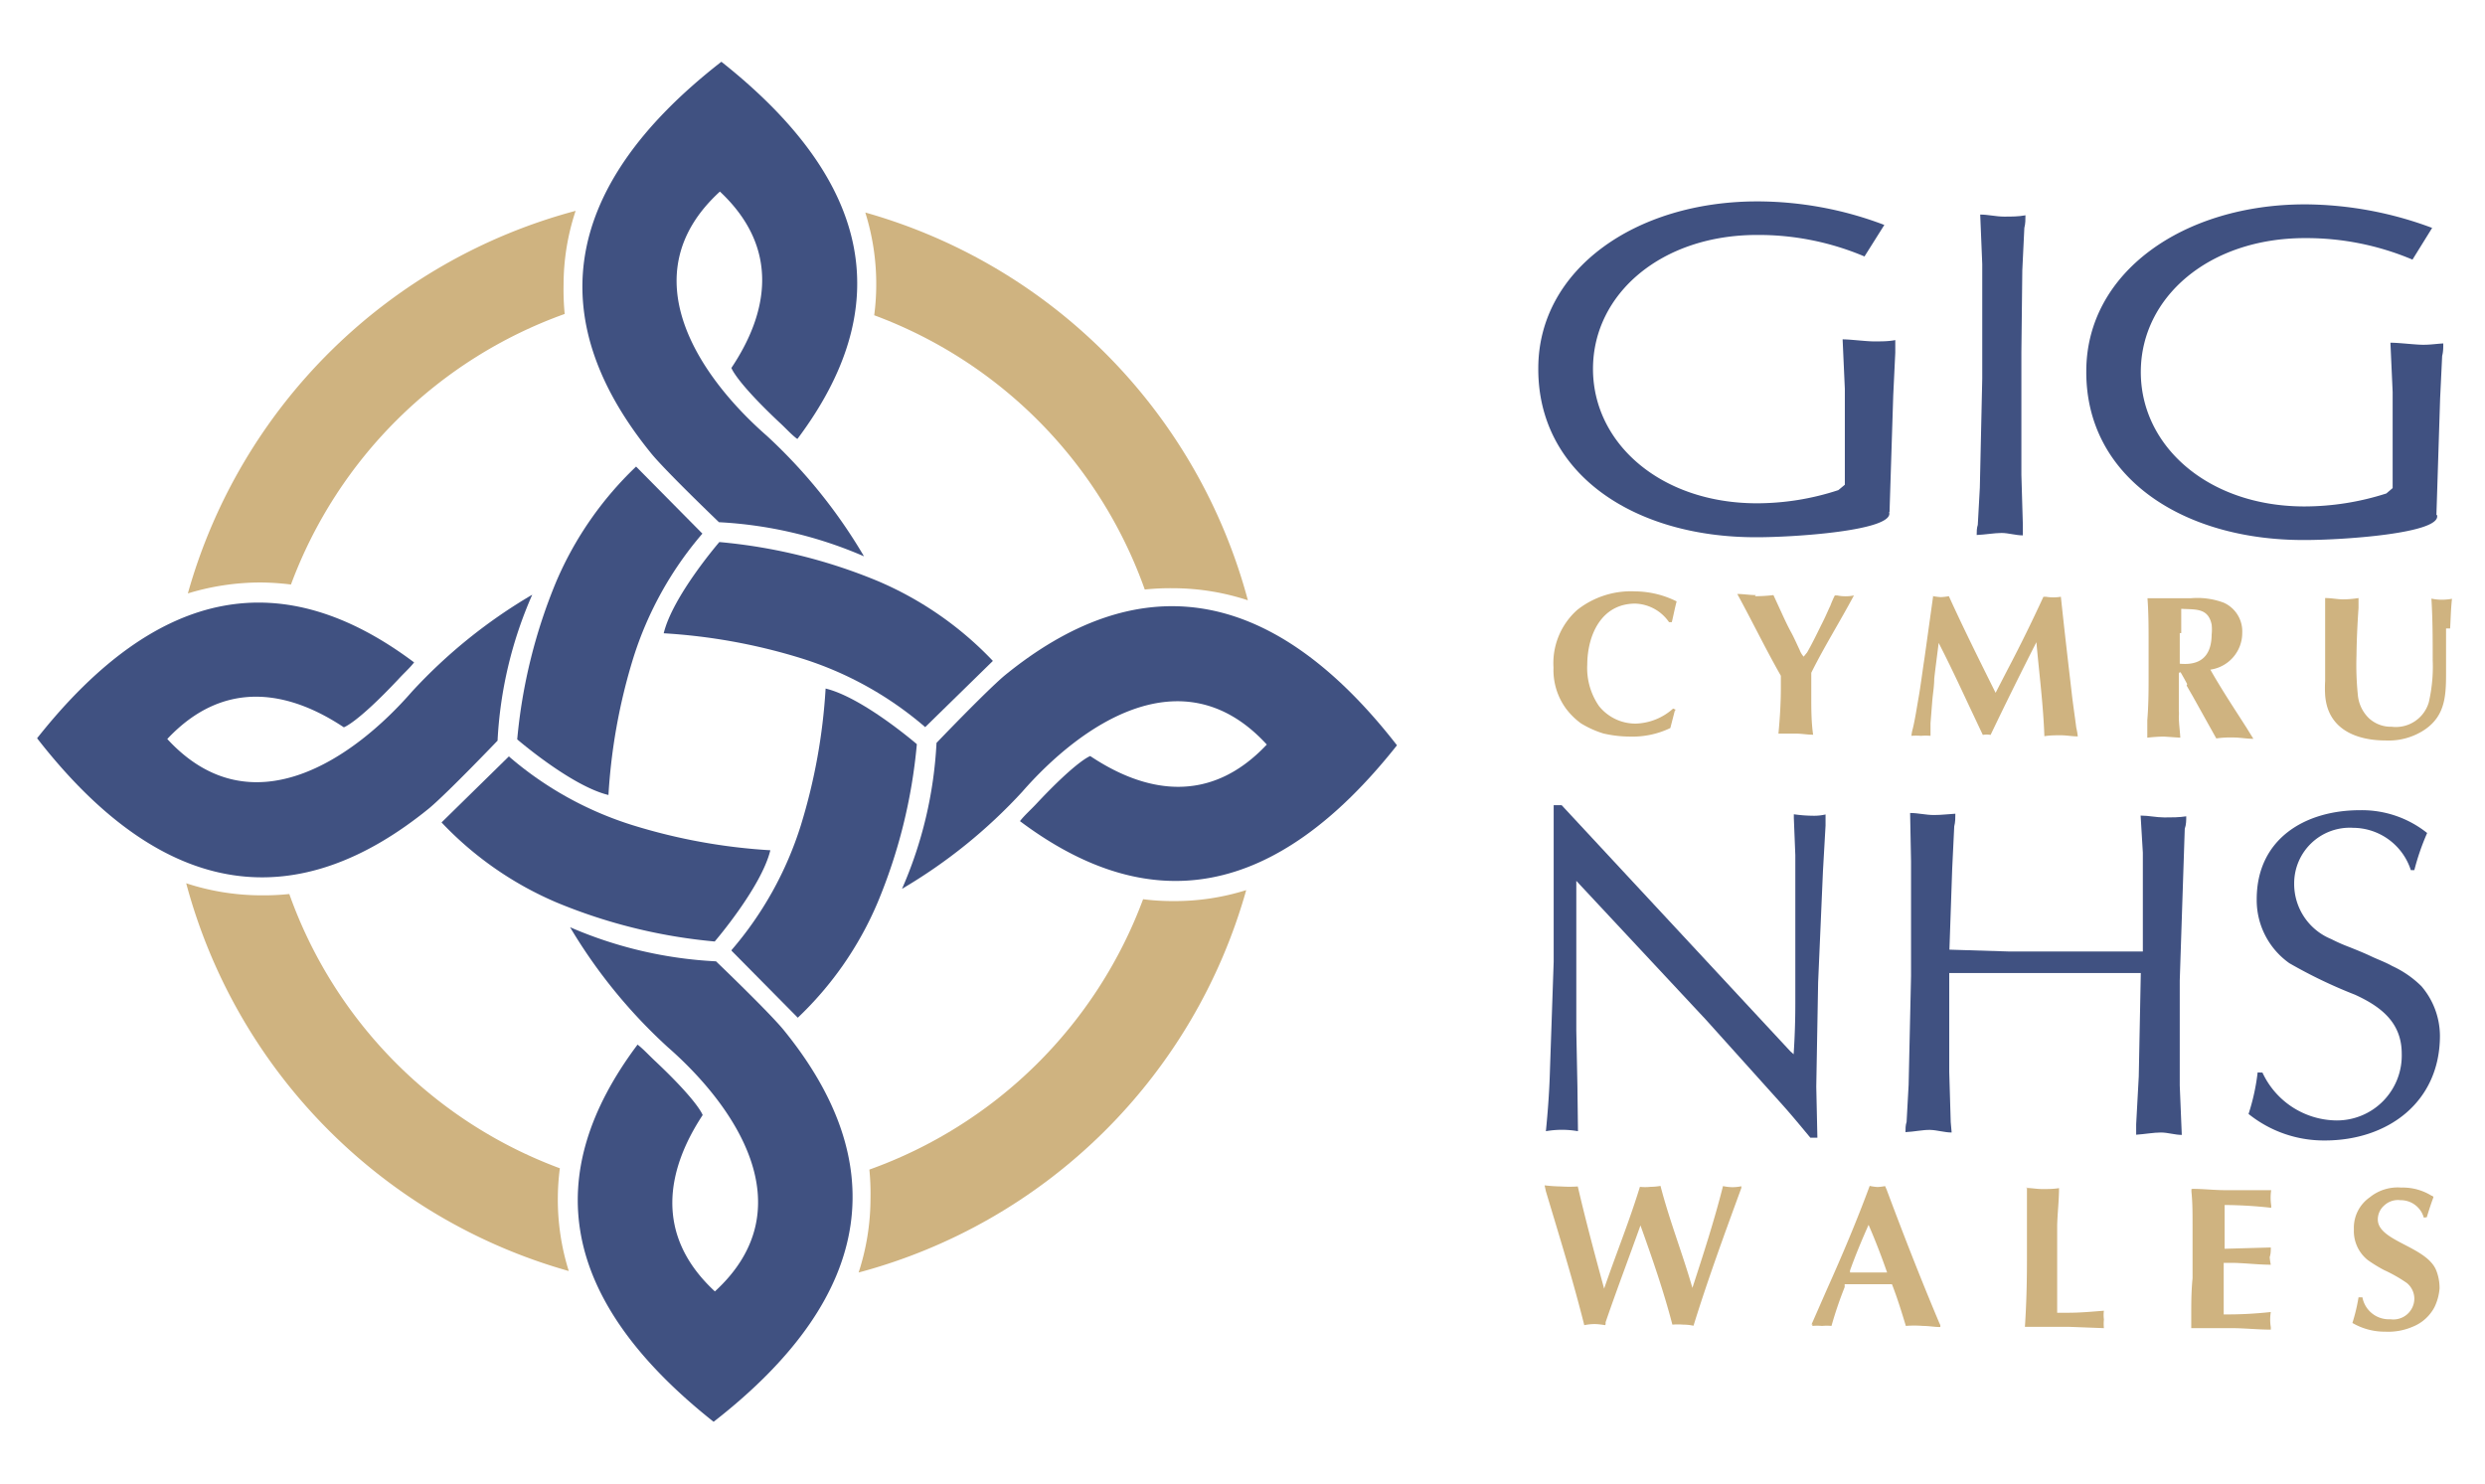 <svg id="Layer_1" data-name="Layer 1" xmlns="http://www.w3.org/2000/svg" viewBox="0 0 134 80"><defs><style>.cls-1{fill:#405181;}.cls-2{fill:#cfb380;}</style></defs><title>AA_NHS_Platform logos_FA</title><path class="cls-1" d="M43,23.67c5.25-7,4.23-13.74-4.1-20.34-9,7-9.43,14.2-3.76,21.15.83,1,3.63,3.68,3.63,3.68A22.55,22.55,0,0,1,46.59,30a28.4,28.4,0,0,0-5.23-6.49c-3.55-3.1-7.5-8.64-2.54-13.18,3.31,3.1,2.56,6.61.62,9.51,0,0,.22.71,2.58,2.93.35.32.61.62.93.87"/><path class="cls-1" d="M37.88,28.77a19,19,0,0,0-3.73,6.71,31.29,31.29,0,0,0-1.34,7.39c-2-.48-4.92-3-4.92-3A29,29,0,0,1,30,31.35a18.69,18.69,0,0,1,4.3-6.19l3.57,3.61Z"/><path class="cls-1" d="M22.33,35.72c-7-5.25-13.74-4.23-20.33,4.09,7,9,14.19,9.44,21.15,3.77,1-.84,3.68-3.64,3.68-3.64a22.31,22.31,0,0,1,1.87-7.87,28.18,28.18,0,0,0-6.49,5.23c-3.1,3.56-8.64,7.5-13.19,2.55,3.11-3.31,6.62-2.56,9.52-.63,0,0,.7-.21,2.93-2.58.31-.34.62-.61.86-.92"/><path class="cls-1" d="M27.44,40.79a18.76,18.76,0,0,0,6.71,3.72,31.29,31.29,0,0,0,7.39,1.34c-.49,2-3,4.92-3,4.92A29,29,0,0,1,30,48.66a18.52,18.52,0,0,1-6.19-4.31Z"/><path class="cls-1" d="M34.38,56.33c-5.25,7-4.23,13.74,4.1,20.34,9-7,9.43-14.2,3.76-21.15-.83-1-3.63-3.68-3.63-3.68A22.55,22.55,0,0,1,30.74,50,28.4,28.4,0,0,0,36,56.46c3.55,3.1,7.5,8.64,2.55,13.18C35.2,66.54,36,63,37.89,60.13c0,0-.22-.71-2.58-2.93-.34-.32-.61-.62-.93-.87"/><path class="cls-1" d="M39.45,51.23a19,19,0,0,0,3.73-6.71,31.29,31.29,0,0,0,1.34-7.39c2,.48,4.92,3,4.92,3a28.85,28.85,0,0,1-2.12,8.55,18.51,18.51,0,0,1-4.3,6.2l-3.57-3.61Z"/><path class="cls-1" d="M55,44.28c7,5.25,13.74,4.23,20.33-4.09-7-9-14.19-9.44-21.15-3.77-1,.84-3.68,3.64-3.68,3.64a22.4,22.4,0,0,1-1.86,7.87,28.23,28.23,0,0,0,6.48-5.23c3.11-3.56,8.64-7.51,13.19-2.55-3.11,3.31-6.62,2.56-9.52.62,0,0-.7.22-2.92,2.59-.32.34-.63.61-.87.92"/><path class="cls-1" d="M49.89,39.21a18.76,18.76,0,0,0-6.71-3.72,31.29,31.29,0,0,0-7.39-1.34c.48-2,3-4.92,3-4.92a29,29,0,0,1,8.56,2.11,18.57,18.57,0,0,1,6.19,4.3Z"/><path class="cls-2" d="M10.13,32a13.46,13.46,0,0,1,3.94-.59,14.37,14.37,0,0,1,1.62.11A24.59,24.59,0,0,1,30.45,16.93a13.39,13.39,0,0,1-.06-1.56,12.65,12.65,0,0,1,.65-4A29.65,29.65,0,0,0,10.13,32"/><path class="cls-2" d="M30.67,68.54a12.87,12.87,0,0,1-.59-3.94A12.63,12.63,0,0,1,30.19,63,24.54,24.54,0,0,1,15.6,48.21a13.37,13.37,0,0,1-1.56.07,13,13,0,0,1-4-.65A29.7,29.7,0,0,0,30.67,68.54"/><path class="cls-2" d="M67.2,48a12.83,12.83,0,0,1-3.94.59,12.36,12.36,0,0,1-1.62-.1A24.59,24.59,0,0,1,46.88,63.07a13.3,13.3,0,0,1,.06,1.55,12.9,12.9,0,0,1-.64,4A29.65,29.65,0,0,0,67.2,48"/><path class="cls-2" d="M46.66,11.46a12.87,12.87,0,0,1,.59,3.94A12.63,12.63,0,0,1,47.14,17,24.54,24.54,0,0,1,61.73,31.79a13.37,13.37,0,0,1,1.56-.07,13,13,0,0,1,4,.65A29.7,29.7,0,0,0,46.66,11.46"/><path class="cls-1" d="M83.78,51.81l0-8.39h.43L96.55,56.7l.17.15c.06-.91.09-1.83.09-2.74l0-8-.08-2,0-.2a7.85,7.85,0,0,0,1.08.08,2.7,2.7,0,0,0,.63-.07c0,.2,0,.4,0,.6l-.14,2.46-.26,6-.1,5.62L98,61.35h-.38c-.5-.6-1-1.21-1.52-1.79L92,55l-7-7.5L85,49.85c0,1.26,0,2.49,0,3.72v2l.06,3L85.09,61a5,5,0,0,0-1.73,0c.11-1.1.19-2.21.22-3.32l.2-5.82Z"/><path class="cls-1" d="M105.11,52.35l0,5.45.08,2.71.05.56c-.38,0-.78-.13-1.16-.14s-.87.1-1.33.12c0-.17,0-.38.06-.55l.11-2,.13-5.87v-1l0-5.17L103,43.84c.43,0,.85.11,1.28.11s.78-.05,1.16-.07c0,.22,0,.45-.06.68l-.11,2.28-.15,4.37,3.24.1,7.19,0,0-5.33-.12-2c.43,0,.85.1,1.28.1s.78,0,1.18-.06c0,.22,0,.45-.08.67l-.27,8.19,0,5.66.11,2.66c-.37,0-.75-.13-1.13-.13s-.88.09-1.33.12c0-.18,0-.38,0-.56l.14-2.58.11-5.58-10.48,0Z"/><path class="cls-1" d="M122,57.84A4.45,4.45,0,0,0,126,60.42a3.5,3.5,0,0,0,3.51-3.6c0-1.68-1.12-2.54-2.52-3.18a26.19,26.19,0,0,1-3.54-1.7,4.16,4.16,0,0,1-1.76-3.45c0-3.24,2.59-4.81,5.6-4.8a5.64,5.64,0,0,1,3.59,1.23,13,13,0,0,0-.69,2H130a3.29,3.29,0,0,0-3.11-2.28,3,3,0,0,0-3.18,3,3.21,3.21,0,0,0,2,3,9.18,9.18,0,0,0,1,.44c.37.15.75.3,1.13.48s.8.33,1.15.53a5.5,5.5,0,0,1,1.58,1.09,4.14,4.14,0,0,1,1,2.67c0,3.59-2.82,5.66-6.23,5.65a6.48,6.48,0,0,1-4.09-1.43,11.49,11.49,0,0,0,.49-2.24Z"/><path class="cls-2" d="M86.55,71.46A3.55,3.55,0,0,0,86,71.4a2.83,2.83,0,0,0-.57.06c-.61-2.43-1.35-4.82-2.07-7.22l-.07-.32a8.67,8.67,0,0,0,.89.06,6.88,6.88,0,0,0,.9,0c.43,1.85.92,3.68,1.42,5.51.63-1.84,1.36-3.63,1.93-5.49A2.67,2.67,0,0,0,89,64a3.29,3.29,0,0,0,.54-.05c.48,1.86,1.19,3.65,1.72,5.5.59-1.81,1.18-3.63,1.65-5.49a2.84,2.84,0,0,0,.5.06,2.63,2.63,0,0,0,.49-.05v.09C93,66.52,92.09,69,91.32,71.49a2.67,2.67,0,0,0-.56-.06,3.79,3.79,0,0,0-.58,0c-.47-1.81-1.09-3.59-1.72-5.35-.62,1.74-1.28,3.47-1.88,5.22l0,.11Z"/><path class="cls-2" d="M99.76,68.62h2c-.3-.86-.63-1.72-1-2.57-.36.81-.7,1.62-1,2.46l0,.1Zm-2.08,2.81.82-1.87c.83-1.85,1.62-3.71,2.32-5.61a2.83,2.83,0,0,0,.42.06,2.87,2.87,0,0,0,.41-.05l.08.18c.9,2.41,1.84,4.82,2.84,7.19l.06.13v.1c-.31,0-.63-.06-.94-.06a5.74,5.74,0,0,0-.92,0c-.23-.76-.46-1.51-.75-2.25-.4,0-.8,0-1.21,0H99.47l0,.16a21.4,21.4,0,0,0-.71,2.09,2.84,2.84,0,0,0-.51,0,3.05,3.05,0,0,0-.52,0v-.09Z"/><path class="cls-2" d="M109.24,64.06c.29,0,.59.06.89.06s.6,0,.9-.05c0,.66-.08,1.31-.1,2,0,.43,0,.85,0,1.28V69.4c0,.46,0,.93,0,1.39l.59,0c.65,0,1.29-.06,1.93-.11a1.83,1.83,0,0,0,0,.47,2.49,2.49,0,0,0,0,.47l-1.86-.07c-.5,0-1,0-1.49,0-.31,0-.61,0-.91,0,.08-1.19.11-2.37.11-3.56,0-.44,0-.88,0-1.32,0-.81,0-1.62,0-2.43v-.21Z"/><path class="cls-2" d="M118.24,64.11c.58,0,1.16.07,1.75.07.82,0,1.66,0,2.48,0a2.74,2.74,0,0,0,0,.81.7.7,0,0,1,0,.14,23.48,23.48,0,0,0-2.51-.15l0,1.14c0,.41,0,.82,0,1.22l2.49-.07c0,.18,0,.34-.06.52a2.9,2.9,0,0,0,.06.41c-.65,0-1.3-.08-2-.1h-.54c0,.46,0,.94,0,1.4s0,.92,0,1.38a21.72,21.72,0,0,0,2.54-.13,2.5,2.5,0,0,0,0,.82s0,.09,0,.13c-.66,0-1.33-.07-2-.08-.43,0-.86,0-1.29,0s-.65,0-1,0c0-.21,0-.42,0-.63,0-.68,0-1.36.07-2.06,0-.55,0-1.11,0-1.67V66c0-.57,0-1.17-.06-1.74v-.14Z"/><path class="cls-2" d="M130.7,65.66a1.29,1.29,0,0,0-1.26-.94,1.08,1.08,0,0,0-.88.29,1,1,0,0,0-.34.75c0,1.17,2.59,1.44,3.14,2.72a2.59,2.59,0,0,1,.19,1,2.86,2.86,0,0,1-.27,1,2.28,2.28,0,0,1-1.17,1.06,3.32,3.32,0,0,1-1.49.27,3.45,3.45,0,0,1-1.77-.47,9.54,9.54,0,0,0,.33-1.38h.21a1.45,1.45,0,0,0,1.51,1.18,1.13,1.13,0,0,0,1.29-1.1,1.1,1.1,0,0,0-.4-.85,7.82,7.82,0,0,0-1.23-.7,8,8,0,0,1-.88-.54,2,2,0,0,1-.75-1.65,2,2,0,0,1,.85-1.73,2.39,2.39,0,0,1,1.71-.53,2.94,2.94,0,0,1,1.63.44s.07,0,.1.08c-.13.35-.25.72-.36,1.08Z"/><path class="cls-2" d="M90.31,38.33l-.24.93a4.7,4.7,0,0,1-2.18.46,6.37,6.37,0,0,1-1.44-.17A5.25,5.25,0,0,1,85.24,39a3.89,3.89,0,0,1-.79-.78A3.53,3.53,0,0,1,83.77,36a3.84,3.84,0,0,1,1.28-3.11,4.67,4.67,0,0,1,3.12-1,5.1,5.1,0,0,1,2.24.54c-.1.37-.17.75-.26,1.12H90a2.3,2.3,0,0,0-1.82-1c-1.83,0-2.58,1.69-2.59,3.29a3.61,3.61,0,0,0,.63,2.23,2.52,2.52,0,0,0,2,.95,3.15,3.15,0,0,0,2-.81l.14.06Z"/><path class="cls-2" d="M94.63,32.15a7.93,7.93,0,0,0,1-.06l.46,1c.16.35.32.69.49,1s.31.64.46.95a1.14,1.14,0,0,0,.22.37s.17-.21.18-.22.13-.23.19-.34c.23-.43.44-.87.65-1.29s.28-.61.42-.9a5.38,5.38,0,0,1,.24-.55l.13,0a2.27,2.27,0,0,0,.9,0c-.77,1.44-1.6,2.76-2.3,4.17q0,.63,0,1.26c0,.69,0,1.39.1,2.08-.31,0-.63-.06-.94-.06s-.63,0-.93,0c.08-.83.13-1.67.13-2.5,0-.21,0-.41,0-.62-.81-1.42-1.53-2.91-2.35-4.41.33,0,.66.06,1,.06"/><path class="cls-2" d="M104.2,32.14a3.47,3.47,0,0,0,.45.06,3.12,3.12,0,0,0,.44-.05c.8,1.76,1.66,3.48,2.52,5.21l.65-1.26c.68-1.29,1.32-2.6,1.93-3.92l.13,0a2.45,2.45,0,0,0,.81,0c.18,1.72.38,3.43.58,5.15.07.64.17,1.27.25,1.91a3.29,3.29,0,0,1,.08.47c-.3,0-.61-.06-.91-.06s-.59,0-.89.05c-.06-1.7-.28-3.38-.43-5.07-.85,1.67-1.68,3.35-2.47,5a1.19,1.19,0,0,0-.42,0l-.83-1.76c-.5-1.07-1-2.13-1.55-3.2-.08.65-.17,1.3-.24,1.94,0,.42-.08.83-.11,1.25L104.1,39c0,.23,0,.45,0,.68a3,3,0,0,0-.52,0,3,3,0,0,0-.51,0,2.29,2.29,0,0,1,.08-.41c.13-.55.21-1.11.31-1.67s.21-1.43.32-2.14l.46-3.3Z"/><path class="cls-2" d="M117.54,34.14c0,.28,0,.57,0,.86s0,.52,0,.79c1.14.11,1.71-.43,1.72-1.57a2.47,2.47,0,0,0,0-.54c-.19-.92-.89-.8-1.64-.85v1.31Zm.4,2.75c-.1-.19-.21-.39-.31-.56s0-.06-.08-.07a.06.06,0,0,0-.06.07c0,.64,0,1.3,0,2a1.51,1.51,0,0,1,0,.3c0,.38.06.77.08,1.15l-.89-.06a8.67,8.67,0,0,0-.89.06v-.21c0-.25,0-.49,0-.73.06-.71.07-1.44.07-2.16v-2c0-.81,0-1.61-.06-2.42l.75,0c.53,0,1.06,0,1.59,0a4.05,4.05,0,0,1,1.77.24,1.69,1.69,0,0,1,1,1.61,2,2,0,0,1-1.72,2c.6,1.06,1.27,2.07,1.93,3.1l.39.63c-.33,0-.67-.06-1-.07s-.66,0-1,.05l-1.26-2.26-.34-.59Z"/><path class="cls-2" d="M131.9,33.89c0,.36,0,.72,0,1.08s0,.81,0,1.21c0,1.25,0,2.4-1.17,3.18a3.5,3.5,0,0,1-2.09.57c-1.32,0-2.76-.43-3.16-1.86a3,3,0,0,1-.1-.59,6.43,6.43,0,0,1,0-.76c0-.45,0-.9,0-1.36s0-.92,0-1.38,0-.85,0-1.26c0-.16,0-.31,0-.47.31,0,.61.06.91.07a5.26,5.26,0,0,0,.89-.07c0,.18,0,.37,0,.54-.06.87-.1,1.72-.11,2.57a15.83,15.83,0,0,0,.07,2.08,2,2,0,0,0,.58,1.27,1.74,1.74,0,0,0,1.25.48,1.85,1.85,0,0,0,2-1.32,8.58,8.58,0,0,0,.21-2.28c0-1.1,0-2.2-.07-3.31a2.67,2.67,0,0,0,.56.06,3.21,3.21,0,0,0,.55-.05c-.06.53-.07,1.07-.1,1.6"/><path class="cls-1" d="M109,20.15,109,25.6l.08,2.72,0,.55c-.38,0-.78-.13-1.15-.13s-.88.09-1.34.11c0-.17,0-.37.06-.55l.11-2,.13-5.88v-1l0-5.18-.11-2.67c.43,0,.85.11,1.28.11s.78,0,1.16-.07c0,.23,0,.45-.06.68l-.11,2.29L109,19l0,1.13Z"/><path class="cls-1" d="M101.87,27.62c.3,1-5.19,1.36-7.2,1.35-6.57,0-11.75-3.43-11.72-9.11,0-5.32,5.24-9,11.81-9a19.33,19.33,0,0,1,6.85,1.27l-1.07,1.7a14.64,14.64,0,0,0-5.79-1.16c-5.16,0-8.83,3.17-8.85,7.19s3.62,7.25,8.77,7.28a14.09,14.09,0,0,0,4.46-.71l.35-.29,0-5.17-.12-2.67c.43,0,1.26.11,1.69.11s.78,0,1.15-.07c0,.23,0,.45,0,.68l-.11,2.29-.2,6.29Z"/><path class="cls-1" d="M131.41,27.77c.3,1-5.18,1.36-7.2,1.35-6.57,0-11.74-3.43-11.71-9.1,0-5.33,5.23-9,11.8-9a19.78,19.78,0,0,1,6.85,1.27L130.09,14a14.69,14.69,0,0,0-5.8-1.16c-5.16,0-8.83,3.17-8.85,7.19s3.62,7.26,8.78,7.28a14.48,14.48,0,0,0,4.46-.7l.34-.29,0-5.18-.12-2.66c.43,0,1.26.1,1.69.11s.78-.05,1.16-.07c0,.22,0,.45-.06.67l-.11,2.29-.2,6.29Z"/></svg>